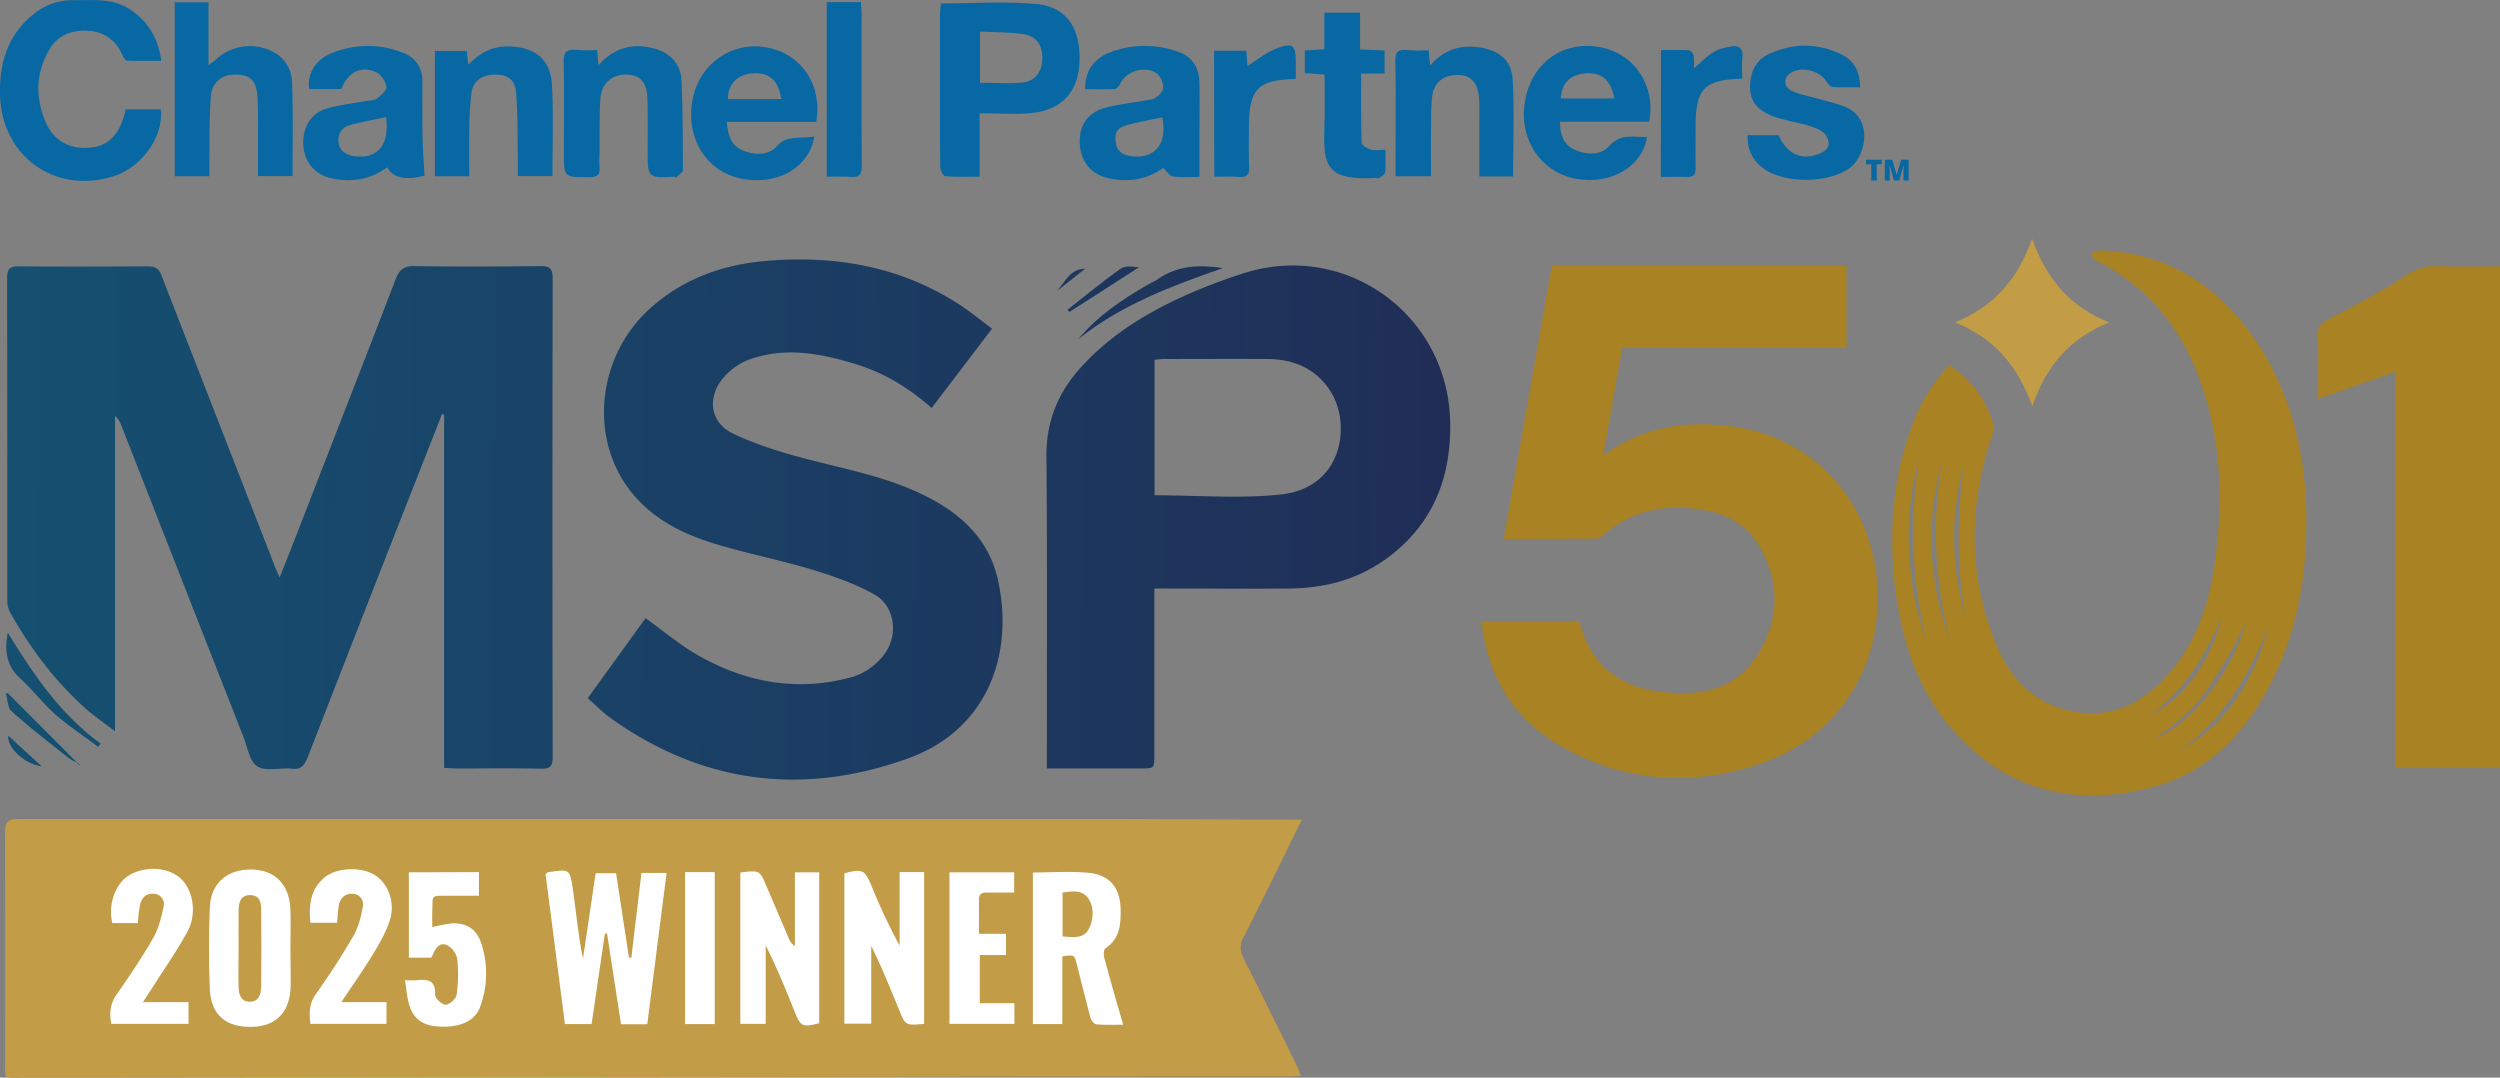 <svg xmlns="http://www.w3.org/2000/svg" xmlns:xlink="http://www.w3.org/1999/xlink" viewBox="0 0 1163 501.3"><rect x="0" y="0" width="1163" height="501.3" fill="#808080" stroke="none"/><defs><style>.cls-1{fill:#c29c47;}.cls-2{fill:#a88223;}.cls-3{fill:#0768a3;}.cls-4{fill:#c29d45;}.cls-5{fill:#fff;}.cls-6{fill:#0768a2;}.cls-7{fill:none;}.cls-8{fill:url(#linear-gradient);}.cls-9{fill:url(#linear-gradient-2);}.cls-10{fill:url(#linear-gradient-3);}.cls-11{fill:url(#linear-gradient-4);}.cls-12{fill:url(#linear-gradient-5);}.cls-13{fill:url(#linear-gradient-6);}.cls-14{fill:url(#linear-gradient-7);}.cls-15{fill:url(#linear-gradient-8);}.cls-16{fill:url(#linear-gradient-9);}.cls-17{fill:url(#linear-gradient-10);}</style><linearGradient id="linear-gradient" x1="5.03" y1="239.53" x2="669.5" y2="244.03" gradientUnits="userSpaceOnUse"><stop offset="0" stop-color="#155071"/><stop offset="1" stop-color="#202e57"/></linearGradient><linearGradient id="linear-gradient-2" x1="5.03" y1="238.93" x2="669.5" y2="243.43" xlink:href="#linear-gradient"/><linearGradient id="linear-gradient-3" x1="5.05" y1="236.83" x2="669.51" y2="241.33" xlink:href="#linear-gradient"/><linearGradient id="linear-gradient-4" x1="5.72" y1="137.22" x2="670.19" y2="141.72" xlink:href="#linear-gradient"/><linearGradient id="linear-gradient-5" x1="4.48" y1="320.72" x2="668.95" y2="325.22" xlink:href="#linear-gradient"/><linearGradient id="linear-gradient-6" x1="4.25" y1="355.09" x2="668.71" y2="359.59" xlink:href="#linear-gradient"/><linearGradient id="linear-gradient-7" x1="4.36" y1="338.58" x2="668.83" y2="343.08" xlink:href="#linear-gradient"/><linearGradient id="linear-gradient-8" x1="5.76" y1="131.13" x2="670.23" y2="135.63" xlink:href="#linear-gradient"/><linearGradient id="linear-gradient-9" x1="4.29" y1="349.28" x2="668.75" y2="353.78" xlink:href="#linear-gradient"/><linearGradient id="linear-gradient-10" x1="5.79" y1="126.75" x2="670.26" y2="131.25" xlink:href="#linear-gradient"/></defs><title>MSP-501-Winner-Logo-2025</title><g id="Layer_2" data-name="Layer 2"><g id="Layer_1-2" data-name="Layer 1"><path class="cls-1" d="M605.6,381.3l-4.1,8.4c-7.7,15.5-15.2,31.1-23.1,46.5-1.8,3.5-1.6,6.2.1,9.6,8.3,16.3,16.3,32.8,24.4,49.2.8,1.6,1.5,3.3,2.4,5.5l-5.7.3H546.2l-536.4.6c-8.4,0-7.4.8-7.4-7.5,0-35.5.1-71-.1-106.5,0-5.1,1.3-6.4,6.4-6.4H521.6l78.9.3Z"/><path class="cls-2" d="M699.5,250.7l22.4-127H859v38.2H754.6l-8.8,50c18.3-13.3,38.2-16.2,58.8-13.7,40.4,5,68.1,37,68.9,78.4.7,37.4-21.1,68.4-57.7,79.7-31.7,9.8-62.8,6.9-91.5-10.3-21.1-12.6-32.2-32.1-35.1-56.9h45.5c1.2,3.3,2,6.9,3.7,10.2,8.6,17.2,24.1,22.5,41.8,23.1s30.6-5.2,39-20.4,8.5-31.6-.3-47.2c-5.3-9.3-13.8-15-24.2-17.1-18-3.6-34.8-1.2-49.2,11.5a5.2,5.2,0,0,1-3,1.4Z"/><path class="cls-2" d="M906.8,169.9c10.6,6.8,17.2,16.3,20.7,28,.4,1.4-.3,3.2-.8,4.7-11,32.8-11.3,65.5,2.1,97.6,6.3,15.1,16.8,26.5,33.5,30.3,20.1,4.6,35.5-3.6,47.9-18.6s17.8-32.6,20.3-51.3c3.9-29.6,2.7-58.9-8.4-87.1-9.1-23-24.2-40.8-46.5-52-1.4-.7-2.2-2.4-3.3-3.6,1.6-.5,3.3-1.4,4.9-1.4,31.9,1.2,55.4,16.9,72.7,42.8s23.7,56.5,23,88c-.6,26.1-5.7,51.3-18.6,74.4-11.8,21.3-28.4,37.9-52.3,44.3-35.5,9.5-67.3,2.7-92.8-25.5-16.9-18.7-24.2-41.5-27.4-65.8s-1.7-51.2,7.4-75.8A80.8,80.8,0,0,1,906.8,169.9Zm.5,128.5a195.7,195.7,0,0,1-4-83.2C895.7,243.3,897.3,271,907.3,298.3Zm-14.9-84.1a144.3,144.3,0,0,0,3.9,84.1C889.3,270.6,888.4,242.5,892.5,214.2Zm110.4,128.9c18.1-6.2,38.7-36.7,41.7-53.7-6.4,14.9-10.5,19.9-16.6,29.6S1012.8,336.7,1002.8,343.1Zm11.3,6.1c22.7-13.1,34.7-33.7,41.3-58.2C1046.5,313.8,1034.5,334.5,1014.1,349.2Zm-14.2-16c18.6-10.3,28.5-27,34-46.8C1026.1,304.5,1016.3,321.3,999.9,333.2ZM913.6,216.5c-6.5,23.7-5.9,47.4.9,71C910.1,264,910.3,240.4,913.6,216.5Z"/><path class="cls-2" d="M1163,357.3h-48.8V173l-35.8,12.5c0-3,0-5.7,0-8.4,0-7.2.2-14.3-.1-21.5-.2-3.6,1.4-5.2,4.4-6.8,12-6.4,24.2-12.6,35.6-20.1,5-3.3,9.5-5.2,15.4-4.9,9.6.4,19.3.1,29.3.1Z"/><path class="cls-3" d="M58.5,50.9H74.8c1.5,12.8-9.2,27.4-22.6,31.3C25.2,90.3.8,72.5,0,44.3c-.3-12.8,2.4-24.5,11.5-34C17.6,3.9,24.9,0,34,.1S52-1.1,60.2,4.2,73.6,17.3,75,28.3c-5.6,0-10.8.1-16-.1-.8,0-1.7-1.8-2.2-2.9-3.1-6.9-8.6-10.6-16-11s-14,2.1-17.9,8.8C16.4,34.4,16.3,46.3,21.8,58c3.9,8.2,11.6,11.7,20.8,10.6,7.5-.8,12.6-5.8,15.1-14.6Z"/><path class="cls-3" d="M437.7,1.6c15.2,0,30.1-1.1,44.7.3s20.4,12.4,19.8,26.9-8.9,22.5-22.4,23.8c-7.7.7-15.6.1-24.1.1V82.2c-5.8,0-10.9.2-16-.2-.9-.1-2.2-2.8-2.3-4.4-.2-16-.1-32-.1-48,0-7.8,0-15.7,0-23.5C437.4,4.6,437.6,2.9,437.7,1.6Zm18.2,13.1V38.5c6.8,0,13.3.5,19.6-.1s9.4-5.2,9.4-11.5-3.1-10.3-9.2-11.1S462.9,15,455.9,14.7Z"/><path class="cls-3" d="M97.4,82H81.3V1.1H97V30.3c1.7-1.3,2.6-1.8,3.3-2.5A23.2,23.2,0,0,1,126.8,24c6,3,8.9,8.5,9.1,14.6.5,14.3.2,28.6.2,43.3H120c0-3.7,0-7.3,0-10.9,0-8.5.2-17-.2-25.5s-3.8-10.6-9.9-10.8S98.7,37.7,98.1,44.9c-.8,9.9-.6,20-.7,29.9C97.3,77.1,97.4,79.4,97.4,82Z"/><path class="cls-3" d="M558,82.3c-3.4,0-7.9.3-12.3-.2-1.6-.2-2.9-2.4-4.6-4-7.4,5.5-16.3,6.9-25.9,4.7-7.8-1.8-12.6-8-12.9-16.2s3.6-14,11.3-16.3c5.9-1.7,12-2.3,18.1-3.4,2-.4,4.2-.4,5.8-1.4s3.6-3,3.6-4.7a8.9,8.9,0,0,0-2.7-6.4c-5.3-4.2-14.4-1.5-17.3,4.6-.5,1-1.6,2.4-2.5,2.4-4.6.2-9.2.1-13.8.1-.2-8.1,4-14.3,11.7-17.2a45.5,45.5,0,0,1,31.3-.3c6.9,2.3,10.1,7.3,10.2,15s0,16,0,24C558,69.1,558,75.2,558,82.3ZM540.7,54.6c-5.5,1.2-11,2.1-16.4,3.6s-5.8,4.2-5.2,8.4,3.5,5.4,6.9,6C537.2,74.2,543.2,67,540.7,54.6Z"/><path class="cls-3" d="M158.8,41.4h-15c-1-7,2.9-13.6,10.6-16.7a44,44,0,0,1,32.7-.3c5.9,2.2,9.4,6.7,9.4,13.4,0,9-.1,18,.1,27,.1,5.6.6,11.2.9,16.9-8.7,2.3-14.9,1.1-17.3-3.9-8,5.8-17,7.3-26.5,5-7.5-1.8-12.2-7.7-12.6-15.4s3.1-14.6,10.9-16.9c5.7-1.7,11.7-2.3,17.6-3.4,2-.4,4.3-.2,5.8-1.3s4.6-3.8,4.4-5.5-2.4-5.6-4.6-6.6C167.9,30.3,162,33.4,158.8,41.4Zm20.8,13.1c-5.6,1.2-11.3,2.2-16.8,3.7-3.8,1-5.7,4-5.3,8s3.4,5.8,7.1,6.4C175.7,74.2,181.3,67.4,179.6,54.5Z"/><path class="cls-3" d="M766.2,63.7C764,77.6,749.5,86,733.3,83.2s-27.2-18.4-23.8-36.6,18.3-27.7,34.7-24.7,26.2,18.4,23,34.7H725.7c0,5.9,1.6,10.5,6.5,12.9s12.3,3.2,16.3-1.5C754,61.8,760,64,766.2,63.7ZM726.1,45.8h24.9c-1.6-8.6-5.9-12.2-13.3-11.7S726.5,38.8,726.1,45.8Z"/><path class="cls-3" d="M379.7,56.7H338.1c.5,5.7,1.7,10.6,6.8,13s12.6,3.1,16.7-1.9,11.3-3.2,17.3-4.3c-2.7,14.6-17,22.7-33.5,19.7s-26.7-18.7-23.2-37c3.2-16.6,18.4-27.2,34.7-24.1S382.7,40,379.7,56.7ZM363.4,46.1c-1.1-8.5-5.4-12.4-12.9-12s-11.8,4.9-11.9,12Z"/><path class="cls-3" d="M278.4,30.3c7.3-8,15.6-10.3,25.3-7.9,7.8,2,12.9,6.9,13.3,14.9.7,14,.6,27.9.7,41.9,0,1-1.8,2-2.8,3s-.6,0-1,0c-12.6.6-12.6.6-12.6-11.9,0-8,.1-16-.1-24S298,35,291.8,34.7s-12,3.4-12.5,11.2-.3,17.6-.4,26.5a46.6,46.6,0,0,0,0,5.5c.4,3.6-1.2,4.5-4.6,4.5-12,.1-12,.2-12-11.5,0-14,.2-28-.1-42-.1-4.8,1.5-6.1,6-5.7s6.2.1,9.6.1Z"/><path class="cls-3" d="M665.7,82H649.2c0-3.1,0-5.9,0-8.6,0-15,.2-30-.1-44.9-.1-4.3,1.3-5.6,5.4-5.2s6.6.1,10.1.1l.7,7c6.8-7.6,14.6-9.8,23.8-8.2s14.1,6.6,14.6,14.8c.8,14.9.2,29.8.2,45.1H688.2c0-9.7,0-19.2,0-28.6a81.4,81.4,0,0,0-.2-8.5c-.7-6.9-4-10.1-10-10.1s-10.9,3.1-11.7,9.7-.5,12-.6,17.9S665.7,75,665.7,82Z"/><path class="cls-3" d="M218.3,82h-16V23.7h14.8l.8,6.4c5.5-5.8,11.6-8.8,19.2-8.5,12,.4,19.1,6.2,19.7,18.1.7,13.9.2,27.9.2,42.2H240.9c0-2.8,0-5.6,0-8.3-.2-10.1,0-20.3-.8-30.4-.5-6.2-3.9-8.5-9.7-8.5s-10.3,2.7-11.1,8.5a158.8,158.8,0,0,0-1,18.4C218.2,68.3,218.3,74.9,218.3,82Z"/><path class="cls-3" d="M813,62.9h14.4c3.8,8.3,9.8,11.5,17.3,9.2,3.2-1,6.6-2.7,5.9-6.3s-3.2-5-5.5-6c-4.6-1.9-9.6-2.7-14.4-4a50.2,50.2,0,0,1-6.2-1.8c-5.5-2.3-9.9-5.5-10.3-12.2s1.8-13.5,8.6-16.6c11.1-5.2,22.7-5.3,33.8.1,6,2.9,8.7,8.2,8.7,15.3-4.2,0-8.5.1-12.7-.1-.9-.1-2.1-1.2-2.7-2.2-3-5.4-11.8-7.7-17-4.3-3.4,2.2-3.2,6.5.7,8.3s7.3,2.3,10.9,3.3,8.7,2.2,12.9,3.7c14.3,5,11,23.2,2.9,29-9.9,7.1-30.7,7.2-40.3-.2C815.3,74.5,812.8,69.6,813,62.9Z"/><path class="cls-4" d="M945.4,189c-6.6-18.6-17.6-31.7-35.9-39,18-7.4,29.3-20.2,35.8-39,6.6,18.6,17.7,31.8,35.9,39C963,157.3,951.9,170.1,945.4,189Z"/><path class="cls-3" d="M616.2,34.7,607,34V23.5l9.1-.6V5.9h16.6V23l11.4.5V34.2H633.2c0,11.1-.1,21.7.2,32.2,0,1.1,2.6,2.7,4.3,3.2s3.9.1,6.8.1c0,3.6.2,7-.1,10.4-.1.9-1.5,1.8-2.4,2.5s-1.3.1-2,.2c-22.8,1.2-24.4-5.6-23.9-22.5C616.4,51.7,616.2,43.3,616.2,34.7Z"/><path class="cls-3" d="M384.6,1h15.9c.1,1.7.3,3.3.3,4.9,0,23.8-.1,47.6.1,71.4,0,4-1.2,5.3-5.1,5s-7.2-.1-11.2-.1Z"/><path class="cls-3" d="M564.8,23.6h15l.5,7.1c4.3-2.7,8.5-6.2,13.4-8.1,7.7-3,9.1-1.7,9.1,6.3,0,2.6,0,5.2,0,7.8-17.6.4-21.7,4.7-21.8,21.9,0,6.3-.2,12.6.1,19,.2,3.9-1.3,5-4.9,4.7s-7.3-.1-11.3-.1Z"/><path class="cls-3" d="M772.7,23.3c4.4,0,8.7-.1,13,.1.8,0,2,1.5,2.2,2.5a31.5,31.5,0,0,1,.1,5.9c3.2-2.7,5.8-5.5,8.9-7.4s5.5-2.2,8.4-2.8,5.7.5,5.3,4.7-.1,6.9-.1,10.3c-17.7.5-21.7,4.7-21.7,22,0,6.5-.1,13,0,19.5.1,2.9-.7,4.3-3.9,4.2s-7.9,0-12.3,0Z"/><path class="cls-5" d="M253.8,406.6l9,69.8h12.4l6.2-42.1h1l6.5,42.2h12.2l9-70.4H298.4l-4.7,39.4h-1.1l-6-39.3h-9.5L271.2,446c-2.2-10.6-3.1-21.2-4.6-31.7s-1.6-10-11.8-8.5Z"/><path class="cls-5" d="M429.9,476.3V405.7H418.5v34.2a277.2,277.2,0,0,1-13.2-28.1c-3-7.2-4.3-7.8-12.5-5.5v69.9h12.5V440.1c4.9,9.8,8.8,19.6,12.9,29.5C421.2,477.1,421.2,477.1,429.9,476.3Z"/><path class="cls-5" d="M344.4,405.9v70.4h11.8V439.8c5.1,10.1,9.2,20.2,13.3,30.4,2.9,7.4,3.7,7.8,11.6,5.8V405.8H369.8v34.3a6.8,6.8,0,0,1-2.7-3.2l-10.6-24.8C353.4,404.8,353.3,404.8,344.4,405.9Z"/><path class="cls-5" d="M190.2,405.8v39.7h10.4a8.3,8.3,0,0,0,.7-1.3c1.2-3.1,3.2-5.9,6.5-4.6a9.4,9.4,0,0,1,4.9,6.4,67.9,67.9,0,0,1-.3,16.9c-.3,1.8-3.4,4.5-5.1,4.5s-5-3.1-4.9-4.7c.3-6.8-3.4-7.2-8.4-6.7a55.9,55.9,0,0,1-5.6,0c.7,4.2.9,7.6,1.8,10.9,2.1,7.5,6.7,10.5,15.4,10.7s15.6-2.7,17.9-9.6a44.5,44.5,0,0,0,.3-29.4c-2.2-6.5-7-9.5-13.9-9a76.5,76.5,0,0,0-8.8,1.7c0-2.4-.1-4.7,0-7,.3-8.4-1.1-7.5,8-7.6h13.7v-11Z"/><path class="cls-5" d="M66.5,466.2l4.3-6.6c5.5-8.7,11.5-17.2,16.4-26.2s2.4-21.3-4.9-26.1-17.5-3.6-23.3.6-8.8,13.9-6.7,21.5H64.1a70.7,70.7,0,0,1,1.1-8.7c.8-3.2,2.9-5.3,6.5-4.9a4.8,4.8,0,0,1,4.4,6.1c-1.1,4.9-2.3,10.1-4.8,14.4-5.2,9.1-11.1,17.8-17.1,26.4-3,4.4-3.4,8.7-2.4,13.6H87.7V466.2Z"/><path class="cls-5" d="M158.8,466.2c5.3-8,10-14.6,14.2-21.5,3.2-5.2,6.4-10.6,8.3-16.4,2.8-8.6-.8-17.7-7.4-21.5s-17.6-3-22.8,1.3c-6.8,5.6-7.5,13.1-6.7,21.2h12.4c.3-3,.4-5.8.9-8.5s2.8-5.3,6.4-5a4.9,4.9,0,0,1,4.7,5.9c-.8,4.6-2,9.5-4.3,13.5-5.4,9.4-11.3,18.4-17.6,27.3-3.1,4.4-3.1,8.8-2.5,13.8h35.4V466.2Z"/><path class="cls-5" d="M471.8,405.8H441.7v70.5h30.2v-9.6H455.8V444.3H468v-9.9H455.4c0-5.6.1-10.5,0-15.5-.1-2.9,1.1-3.8,3.8-3.7s8.2,0,12.6,0Z"/><path class="cls-5" d="M318.7,405.7v70.7h13.8V405.7Z"/><path class="cls-5" d="M513.7,445.6c-.4-1.4-.3-3.8.5-4.4,6.9-4.6,7.3-11.4,7.1-18.6-.3-9.8-5.3-15.8-15.1-16.6s-16.9-.1-25.7-.1v70.5h13.7V444.9c5.5-.8,5.6-.8,6.7,3.6,2.1,8.2,4.1,16.5,6.3,24.7.3,1.3,1.7,3.2,2.7,3.3,4,.4,8.1.2,12.6.2C519.3,465.8,516.4,455.7,513.7,445.6ZM506.6,432c-2.5,4.9-7.4,4-12.3,3.6V415.2c4.3-.6,8.9-1.4,11.8,2.5S508.9,427.4,506.6,432Z"/><path class="cls-5" d="M135.1,441.1c0-6,.2-12,0-18-.4-11.5-7-18.3-17.8-18.6s-19.2,5.7-19.7,17.6-.5,25.3,0,37.9,8,18,19.7,17.7,17.6-7.4,17.9-18.7C135.3,453.1,135.1,447.1,135.1,441.1Zm-13.7,18.3c0,3.3-1.1,6.6-5.2,6.6s-5.1-3.3-5.2-6.6c-.2-6.2,0-12.3,0-18.5h0c0-5.8-.1-11.6,0-17.5.1-3.5.8-7,5.3-7s5.2,3.3,5.2,6.6Q121.7,441.2,121.5,459.4Z"/><path class="cls-6" d="M873.1,84h-2.6V76.4h-2.4V74.3h7.3v2.1h-2.4Z"/><path class="cls-6" d="M881.1,84l-2-7H879q.1,1.8.1,2.8V84h-2.3V74.3h3.5l2,6.9h.1l2-6.9h3.5V84h-2.4V79.7q0-.3,0-.7t.1-2h-.1l-2,7Z"/><path class="cls-7" d="M589.5,166.9c-16.1-.1-32.3,0-48.4,0a37,37,0,0,0-4,.4v63c20,0,39.6,1.7,58.9-.4,29.3-3.2,32.7-33.6,22.7-48.6C611.8,171.1,601.5,167,589.5,166.9Z"/><path class="cls-8" d="M251.7,123.8c-19.7.2-39.3.3-59,0-4.8-.1-6.9,1.6-8.6,6C169.2,168.6,154,207.3,139,246.1c-2.8,7.2-5.7,14.4-8.9,22.5-.9-2-1.4-3-1.8-4q-26.6-68.2-53.1-136.3c-1.3-3.5-3-4.4-6.5-4.4-20,.1-40,.2-60,0-4.1,0-5.4,1.2-5.4,5.3.1,50,.1,100,.1,150a12.1,12.1,0,0,0,1.3,5.7c9.4,16.7,20.7,31.8,35,44.6,4,3.6,8.5,6.6,13.8,10.7V193.5a9.2,9.2,0,0,1,2.8,4.1l56.9,145.1c1.9,4.8,2.8,11.2,6.3,13.7s9.9.9,15,1.1h.5c4.7,1,6.7-1.4,8.3-5.6q24.3-62.6,48.9-125.1l13.4-34.1,1,.2V357.2l5.2.3c13.3,0,26.7-.2,40,.1,4.3.1,5.3-1.4,5.3-5.4q-.2-111.5,0-223C257,125.1,255.9,123.8,251.7,123.8Z"/><path class="cls-9" d="M427.8,229.4c-16.9-7.9-35.1-11.3-53-16-11.5-3-23.1-6.6-33.8-11.7s-11.8-16.3-5.4-24.8a29.8,29.8,0,0,1,12.8-9.6c16.8-6.1,33.5-2.9,50,2.2,13,4,24.5,11,35,20.3l28.1-36.9c-5.9-4.4-11.3-8.9-17.2-12.5-27.1-16.9-57-21.7-88.3-19-20,1.8-38.3,8.3-53.6,22.1-24.2,21.8-28.6,59.2-9.6,84.3,10.1,13.3,24.4,20.5,39.9,25.2s30.7,7.6,45.8,12.2c9.8,3,19.7,6.5,28.5,11.5s11.2,17.8,4.8,27.1a29.4,29.4,0,0,1-17.5,11.7c-24.5,6.2-47.7,1.7-69.3-10.5-8.6-4.8-16.2-11.4-24.7-17.4l-26.9,37.2c3.6,3.1,6.7,6.4,10.3,9,42.8,30.8,89.7,36.6,138.5,19.1,36.9-13.2,49.2-47.8,42.4-81.4C460.6,250.5,446.2,238,427.8,229.4Z"/><path class="cls-10" d="M674.6,195.5c-1.5-49.8-49.3-83.7-96.6-68.2-8.4,2.7-16.7,5.8-24.7,9.3-18.7,8.2-36.1,18.6-50.1,33.9-10.8,11.7-16.5,25.2-16.4,41.6.4,46.3.2,92.6.2,138.9v6.5h43.4c6.6,0,6.6,0,6.6-6.4q0-35.5,0-71c0-1.9,0-3.9,0-6.3h6c18.5,0,37,.1,55.5,0s33.7-4.3,47.8-14.9C667.2,243,675.3,221.2,674.6,195.5ZM596,230c-19.2,2.1-38.8.4-58.9.4v-63a37,37,0,0,1,4-.4c16.1,0,32.3-.1,48.4,0,12,.1,22.2,4.1,29.1,14.5C628.7,196.4,625.3,226.8,596,230Z"/><path class="cls-11" d="M501.7,157.7c20-16,43.5-24.7,67.2-33-10.8-1.6-21-1.3-30.2,5.1-1.6,1.1-3.5,1.9-5.2,2.9C521.7,139.5,510.5,147.1,501.7,157.7Z"/><path class="cls-12" d="M3.6,294.3c-1.6,8.8-.5,15.5,5.6,21.1S20,327.3,25.9,332.5s13.1,9.9,19.7,14.9l1.3-1.4C28.4,332.6,15.8,314.2,3.6,294.3Z"/><path class="cls-13" d="M36.7,355.8l.6-.2-1.5-.7Z"/><path class="cls-14" d="M2.7,322.6c.9,2.8.8,6.7,2.7,8.3,8.5,7.6,17.5,14.6,26.5,21.7a18.5,18.5,0,0,0,4,2.2L3.7,322.5Z"/><path class="cls-15" d="M497.5,145.1l32.3-20.7c-3-.4-6.5-.9-8.5.6-8.5,6-16.5,12.7-24.7,19.1Z"/><path class="cls-16" d="M19.4,356.5,3.8,342.2C3.3,347.9,11.6,355.6,19.4,356.5Z"/><path class="cls-17" d="M491.8,135.3l13-10.3C497.9,125.1,495.5,131,491.8,135.3Z"/></g></g></svg>